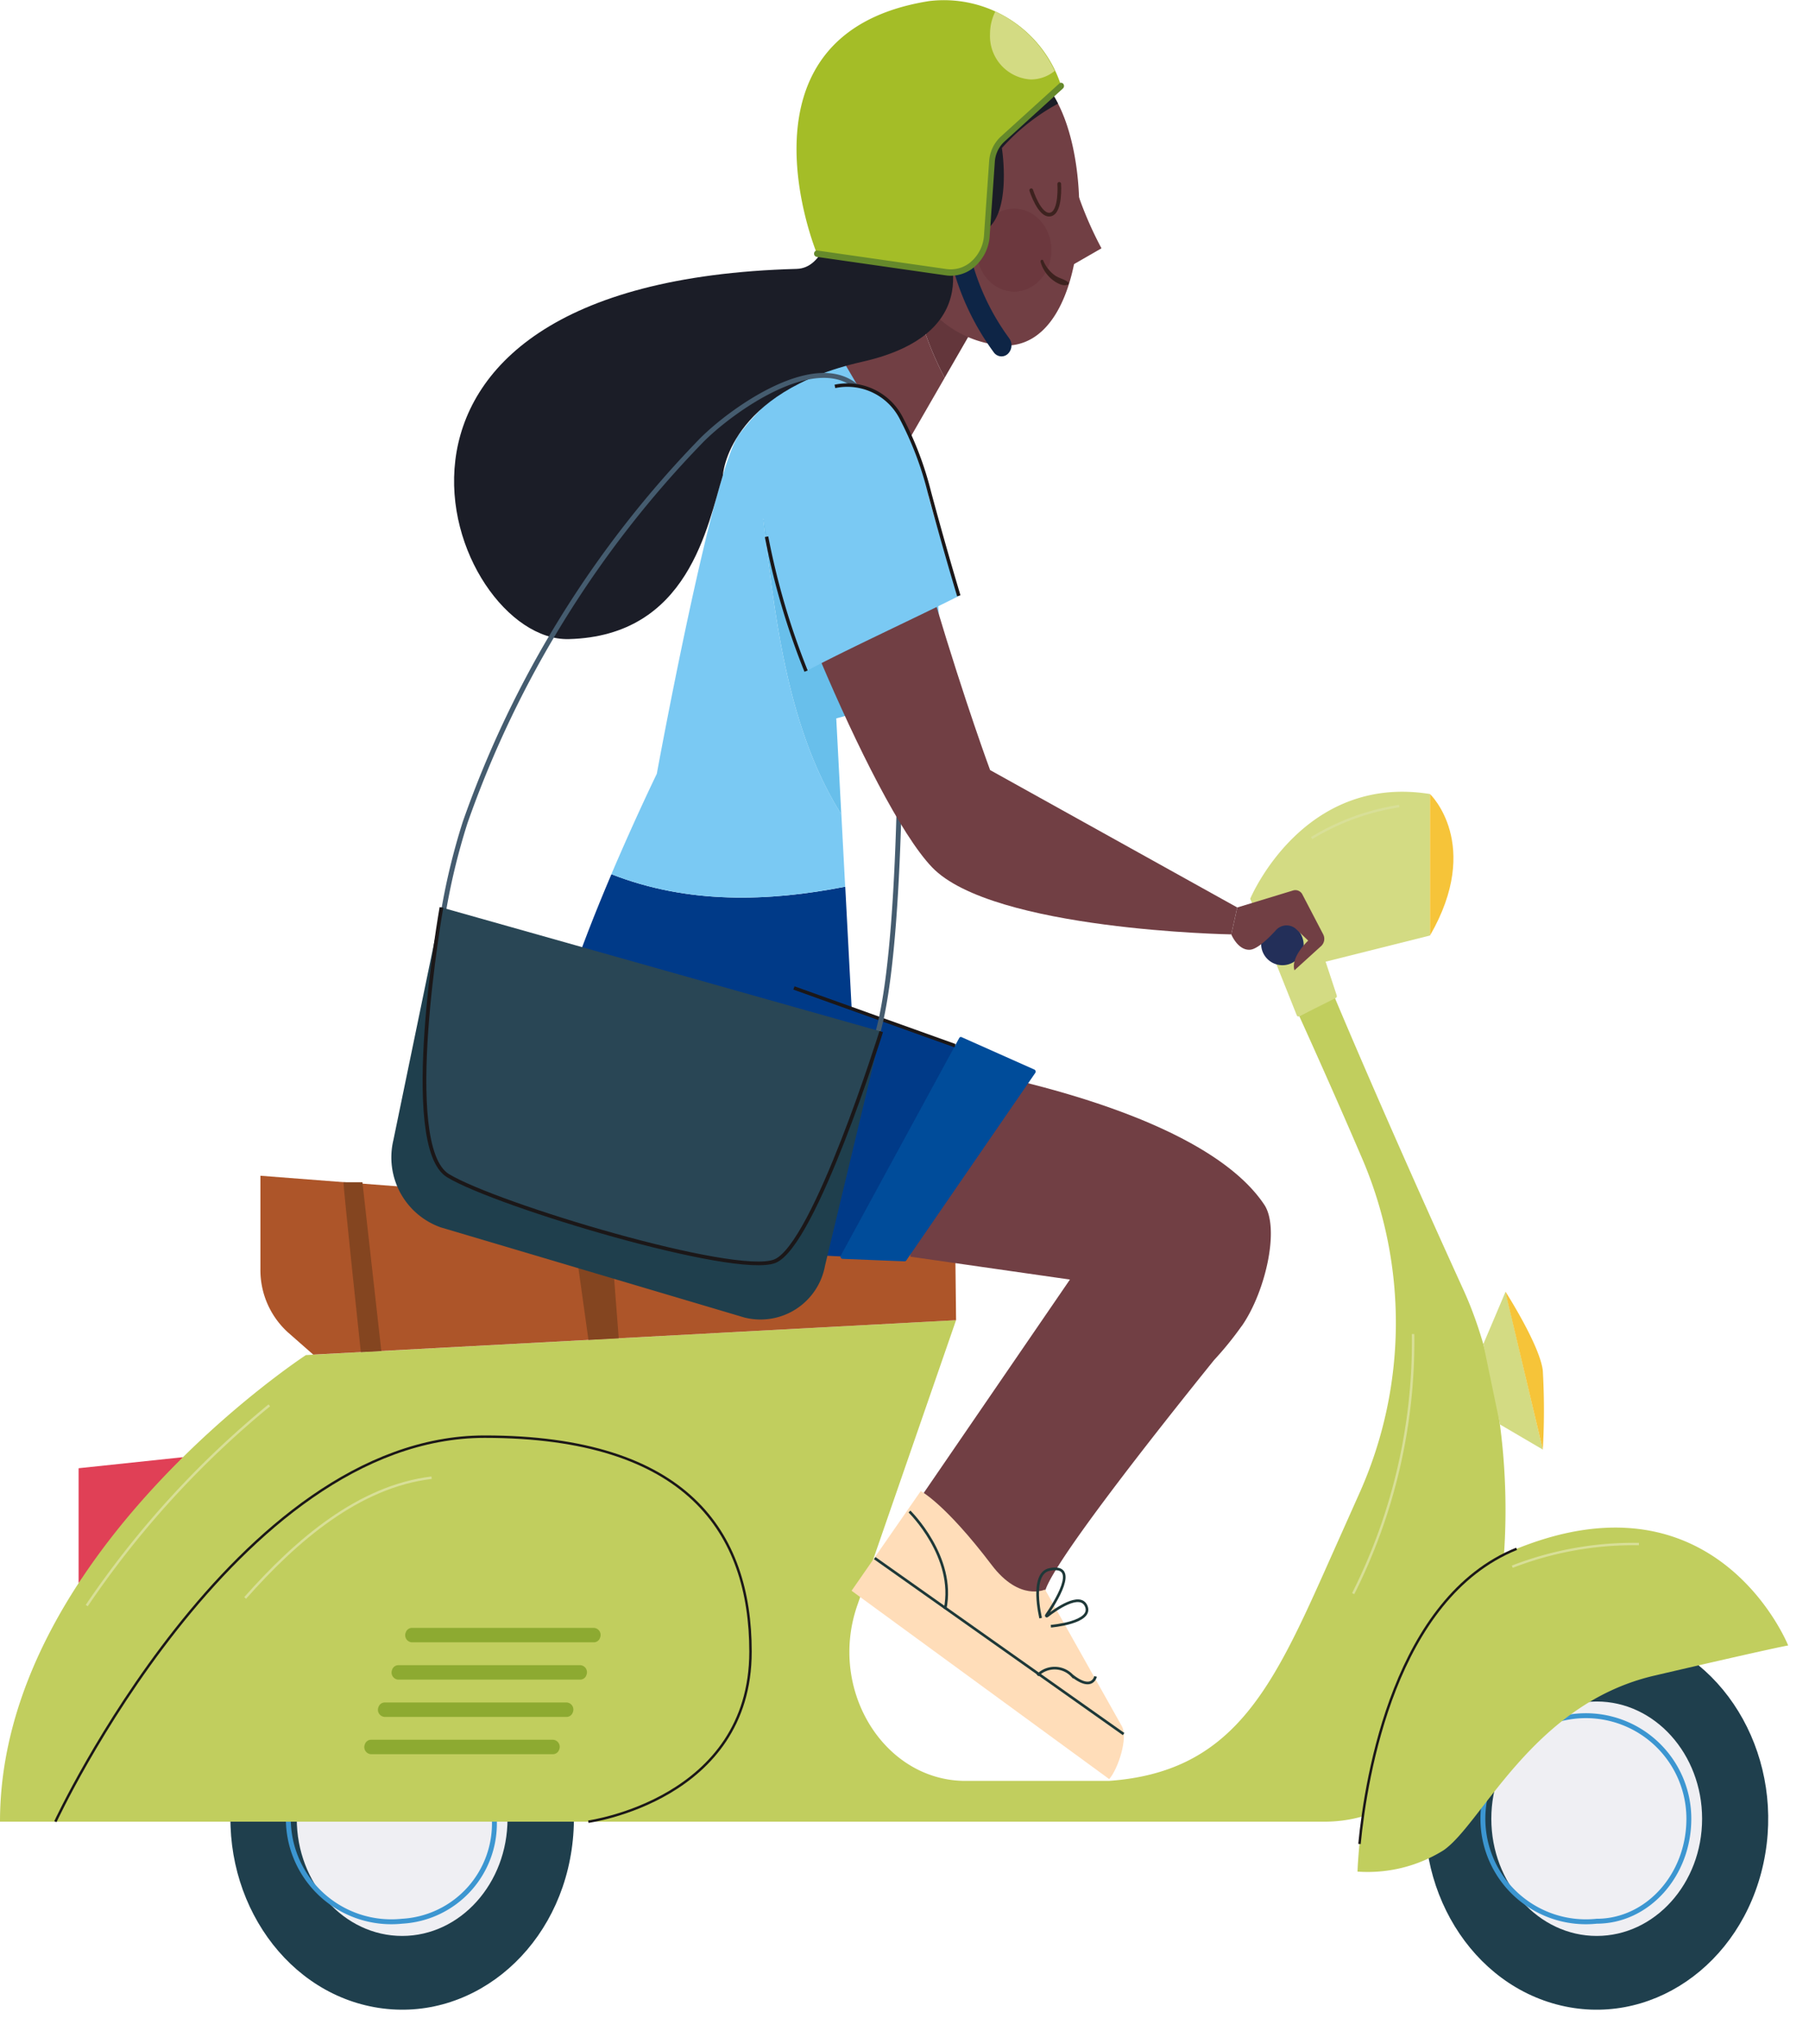 <svg xmlns="http://www.w3.org/2000/svg" width="101.879" height="115.027" viewBox="0 0 101.879 115.027"><defs><style>.a{fill:#e04056;}.b{fill:#1f3f4d;}.c{fill:#efeff3;}.ac,.ad,.af,.ag,.d,.g,.m,.p{fill:none;}.d{stroke:#3c96d1;}.ac,.ad,.ae,.af,.ag,.d,.g,.m,.p{stroke-miterlimit:10;}.ad,.d{stroke-width:0.276px;}.e{fill:#c1ce5e;}.f{fill:#ad5529;}.ac,.ae,.af,.g{stroke:#1b1718;}.g,.m{stroke-width:0.138px;}.h{fill:#d3db83;}.i{fill:#232f59;}.j{fill:#f6c439;}.k{fill:#8daa31;}.l{fill:#844520;}.m{stroke:#d8df97;}.n{fill:#713f44;}.o{fill:#ffddb9;}.p{stroke:#1e3838;stroke-width:0.149px;}.q{fill:#63363b;}.r{fill:#003a88;}.s{fill:#68bfeb;}.t{fill:#7ac9f3;}.u{fill:#6c383e;}.v{fill:#3d221f;}.w{fill:#1b1d27;}.x{fill:#4f262b;}.y{fill:#0e2546;}.z{fill:#a4bd27;}.aa{fill:#65892b;}.ab{fill:#004c9a;}.ac{stroke-width:0.195px;}.ad{stroke:#455c6f;}.ae{fill:#294655;}.ae,.ag{stroke-width:0.208px;}.af{stroke-width:0.069px;}.ag{stroke:#3d221f;stroke-linecap:round;}</style></defs><g transform="translate(0 44.562)"><path class="a" d="M203.66,725.35v-6.472l5.88-.622Z" transform="translate(-199.234 -680.804)"/><path class="b" d="M10.932,0c5.9-.135,10.576,4.112,10.442,9.484s-5.028,9.837-10.929,9.971S-.132,15.347,0,9.974,5.03.138,10.932,0Z" transform="matrix(0.233, -0.972, 0.972, 0.233, 77.97, 65.929)"/><path class="c" d="M285.806,743.305c-3.273,0-5.936-2.958-5.936-6.595s2.663-6.6,5.936-6.6,5.935,2.959,5.935,6.6S289.079,743.305,285.806,743.305Z" transform="translate(-195.882 -678.907)"/><path class="d" d="M285.775,742.361a5.8,5.8,0,1,1,5.188-5.765C290.962,739.775,288.635,742.361,285.775,742.361Z" transform="translate(-195.85 -678.792)"/><path class="b" d="M10.889,0c5.918-.095,10.639,4.17,10.544,9.526S16.463,19.3,10.545,19.4-.093,15.226,0,9.871,4.971.1,10.889,0Z" transform="translate(11.342 66.809) rotate(-80.684)"/><path class="c" d="M221.365,743.305c-3.273,0-5.935-2.958-5.935-6.595s2.662-6.6,5.935-6.6,5.935,2.959,5.935,6.6S224.638,743.305,221.365,743.305Z" transform="translate(-198.717 -678.907)"/><path class="d" d="M221.334,742.361a5.8,5.8,0,1,1,5.189-5.765A5.506,5.506,0,0,1,221.334,742.361Z" transform="translate(-198.685 -678.792)"/><path class="e" d="M261.878,740.046H253.8c-4.588,0-7.75-5.116-6.1-9.873l5.563-16.057L216.65,716.08s-17.229,11.238-17.229,26.261H274c10.628,0,12.421-19.88,7.85-29.907s-7.266-16.492-7.266-16.492L272.592,697s1.761,3.857,3.584,8.113a23.455,23.455,0,0,1-.147,18.633l-2.005,4.489c-3.046,6.823-5.3,11.324-12.145,11.81Z" transform="translate(-199.421 -684.374)"/><path class="f" d="M252.647,712.731l-.057-5.109L213.469,704.6v5.26a4.733,4.733,0,0,0,1.547,3.553l1.428,1.254Z" transform="translate(-198.803 -682.988)"/><path class="g" d="M232.424,738.93s9.133-1.237,9.133-9.57c0-6.707-3.581-12.1-14.97-12.1-14.1,0-24.178,21.67-24.178,21.67" transform="translate(-199.29 -680.963)"/><path class="h" d="M269.487,698.555l-2.623-6.563s2.939-7.054,10.125-5.893v7.962l-5.879,1.473.626,1.9a.118.118,0,0,1-.054.143l-2.061,1.032A.1.1,0,0,1,269.487,698.555Z" transform="translate(-196.454 -685.97)"/><path class="i" d="M269.846,693.646a1.2,1.2,0,1,1-1.2-1.329A1.269,1.269,0,0,1,269.846,693.646Z" transform="translate(-196.428 -684.954)"/><path class="j" d="M276.563,686.081s2.967,2.82,0,7.962Z" transform="translate(-196.027 -685.952)"/><path class="e" d="M272.651,741.035s.409-14.708,8.959-18.168c11.291-4.569,15.295,5.44,15.295,5.44s-.678.1-7.546,1.7-9.715,8.36-11.869,9.832A8.079,8.079,0,0,1,272.651,741.035Z" transform="translate(-196.199 -680.258)"/><path class="h" d="M279.438,713.175l1.251-2.946,2.1,8.885-2.411-1.413Z" transform="translate(-195.9 -682.089)"/><path class="j" d="M280.636,710.228s1.937,3.018,2.1,4.443a39.083,39.083,0,0,1,0,4.443l-2.036-8.571" transform="translate(-195.848 -682.089)"/><g transform="translate(20.523 47.06)"><path class="k" d="M231.913,727.351H221.65a.4.4,0,0,1-.338-.559h0a.367.367,0,0,1,.338-.253h10.262a.4.4,0,0,1,.339.559h0A.368.368,0,0,1,231.913,727.351Z" transform="translate(-218.982 -726.539)"/><path class="k" d="M231.178,729.161H220.915a.4.4,0,0,1-.339-.559h0a.369.369,0,0,1,.339-.254h10.262a.4.4,0,0,1,.338.559h0A.368.368,0,0,1,231.178,729.161Z" transform="translate(-219.014 -726.249)"/><path class="k" d="M230.443,730.97H220.179a.4.4,0,0,1-.338-.559h0a.368.368,0,0,1,.338-.253h10.264a.4.4,0,0,1,.338.559h0A.368.368,0,0,1,230.443,730.97Z" transform="translate(-219.046 -725.96)"/><path class="k" d="M229.707,732.78H219.444a.4.4,0,0,1-.338-.559h0a.368.368,0,0,1,.338-.254h10.262a.4.4,0,0,1,.339.559h0A.369.369,0,0,1,229.707,732.78Z" transform="translate(-219.079 -725.671)"/></g><path class="l" d="M217.954,704.915c-.048,0,.973,9.563.973,9.563l1.155-.061-1.065-9.5Z" transform="translate(-198.606 -682.939)"/><path class="l" d="M230.053,705.756c.073,0,1.16,7.9,1.16,7.9l1.706-.092-.59-7.634Z" transform="translate(-198.073 -682.804)"/><path class="m" d="M212.645,726.019c2.9-3.27,6.4-6.273,10.5-6.766" transform="translate(-198.839 -680.645)"/><path class="m" d="M204.1,727.012a52.886,52.886,0,0,1,10.282-11.27" transform="translate(-199.215 -681.207)"/><path class="m" d="M275.791,712.281a31.519,31.519,0,0,1-3.373,14.61" transform="translate(-196.209 -681.76)"/><path class="g" d="M272.757,739.314c.378-3.875,2.008-13.843,8.848-16.612" transform="translate(-196.194 -680.093)"/><path class="m" d="M281,723.747a18.878,18.878,0,0,1,7.134-1.275" transform="translate(-195.832 -680.13)"/><path class="m" d="M270.178,688.466a13.372,13.372,0,0,1,4.931-1.8" transform="translate(-196.308 -685.859)"/></g><path class="n" d="M257.577,711.317l-8.992-1.289,1.147-10.884s14.9,2.139,18.79,7.959c.887,1.327.068,4.9-1.252,6.807l0,0-.036.044a18.683,18.683,0,0,1-1.539,1.894c-3.162,3.917-9.952,12.483-9.52,13.252l-2.458,2.014-6.562-4.595Z" transform="translate(-197.321 -639.3)"/><path class="o" d="M256.255,725.441l4.323,7.688c.372.66-.218,2.428-.71,2.982h0l-14.509-10.6,3.894-5.61s1.363.691,3.993,4.155C254.822,726.135,256.255,725.441,256.255,725.441Z" transform="translate(-197.4 -635.979)"/><g transform="translate(49.262 85.072)"><line class="p" x1="14.017" y1="9.903" transform="translate(0 2.623)"/><path class="p" d="M248.482,720.892s2.616,2.559,2.007,5.488" transform="translate(-246.525 -720.892)"/><path class="p" d="M258.659,728.957s-.18.861-1.33-.052a1.352,1.352,0,0,0-1.942-.009" transform="translate(-246.221 -719.675)"/><path class="p" d="M255.567,726.447s-.619-2.519.505-2.739c1.731-.337.268,1.928-.183,2.58-.02.029.013.064.039.043.472-.368,1.85-1.348,2.2-.57.424.944-1.986,1.142-1.986,1.142" transform="translate(-246.221 -720.447)"/></g><path class="q" d="M251.991,663.988l-3.244-2.855-.132.13a18.612,18.612,0,0,0,1.843,5.382Z" transform="translate(-197.257 -645.382)"/><path class="n" d="M248.831,661.245l-5.1,5.046,4.386,4.77,2.557-4.433A18.608,18.608,0,0,1,248.831,661.245Z" transform="translate(-197.472 -645.364)"/><path class="r" d="M242.831,695.631c-8.577-3.067-16.427.967-12.942,9.541,1.746,4.3,9.961,5.5,17.724,5.635a71.27,71.27,0,0,0,6.84-10.988C248.508,697.609,242.831,695.631,242.831,695.631Z" transform="translate(-198.118 -640.026)"/><path class="s" d="M240.59,672.73c.688,5.733,1.382,11.815,4.4,16.63l-.284-5.4a12.38,12.38,0,0,0,2.83-1.1C246.712,678.526,243.011,675.805,240.59,672.73Z" transform="translate(-197.61 -643.526)"/><path class="r" d="M232.553,689.971c-1.766,4.151-3.756,9.448-3.5,11.733l17.029-4.185-.36-6.844C241.388,691.523,236.864,691.664,232.553,689.971Z" transform="translate(-198.119 -640.768)"/><path class="t" d="M248.615,670.5l-3.383-5.762a14.894,14.894,0,0,0-5.65,4.537c-1.526,2.191-4.621,19.08-4.621,19.08s-1.215,2.5-2.558,5.652c4.312,1.692,8.835,1.552,13.166.7l-.215-4.074c-3.022-4.815-3.717-10.9-4.4-16.63,2.421,3.075,6.122,5.8,6.951,10.136a5,5,0,0,0,2.905-3.545C251.212,677.164,248.615,670.5,248.615,670.5Z" transform="translate(-197.971 -644.805)"/><g transform="translate(48.563 2.746)"><path class="n" d="M249.9,664.76a6.082,6.082,0,0,0,3.795,1.853c5.489.5,5.514-12.277,2.242-14.94s-7.63-2.457-9.5,1.775c-.964,2.188-.642,7.746,1.754,10.141Z" transform="translate(-245.937 -649.922)"/><path class="n" d="M257.651,657.116A20.682,20.682,0,0,0,258.922,660l-1.967,1.132" transform="translate(-245.452 -648.771)"/></g><ellipse class="u" cx="2.102" cy="2.336" rx="2.102" ry="2.336" transform="translate(55.009 11.741)"/><g transform="translate(58.597 14.623)"><path class="v" d="M255.553,660.275a1.98,1.98,0,0,0,.6.952c.235.2.628.452.934.333a.083.083,0,0,0,.017-.144c-.231-.177-.533-.218-.774-.4a1.989,1.989,0,0,1-.626-.812c-.037-.093-.181-.027-.148.069Z" transform="translate(-255.548 -660.161)"/></g><path class="w" d="M256.907,651.7c.821-.109-5.12-3.723-8.3-.892s-2.373,11.449-5.4,11.532c-27.383.745-19.592,21.013-12.827,20.836s7.8-6.374,8.675-9.221c0,0,.266-4.678,7.854-6.389s4.485-7.157,4.485-7.157,2.29,0,2.1-4.055C253.486,656.356,255.4,651.9,256.907,651.7Z" transform="translate(-198.344 -647.206)"/><path class="w" d="M255.787,651.314a7.244,7.244,0,0,1,.989,1.489,11.64,11.64,0,0,0-3.162,2.5s.657,4.1-1.227,4.784-2.263,0-2.263,0S252.056,650.052,255.787,651.314Z" transform="translate(-197.19 -646.97)"/><g transform="translate(51.8 11.047)"><path class="n" d="M251.082,657.593a1.084,1.084,0,0,0-1.642-.24c-1.041.737.1,2.883,1.573,2.282Z" transform="translate(-249.038 -657.078)"/><g transform="translate(0.514 0.603)"><path class="x" d="M250.769,658.045a.611.611,0,0,0-.692-.438.739.739,0,0,0-.547.686c0,.084.1.142.157.072a.735.735,0,0,1,.19-.223.859.859,0,0,1,.284-.093c.2-.027.314.1.495.123.055.008.12-.065.114-.127Z" transform="translate(-249.53 -657.598)"/></g></g><g transform="translate(53.553 13.933)"><path class="y" d="M253.565,665.69a.539.539,0,0,1-.433-.226,14.578,14.578,0,0,1-2.394-5.11.633.633,0,0,1,.389-.766.556.556,0,0,1,.69.433A13.274,13.274,0,0,0,254,664.672a.669.669,0,0,1-.076.876A.523.523,0,0,1,253.565,665.69Z" transform="translate(-250.717 -659.565)"/></g><g transform="translate(44.859)"><path class="z" d="M243.54,661.831s-5.142-12.4,6.321-14.217a6.93,6.93,0,0,1,7.434,4.777l-3.3,3a1.867,1.867,0,0,0-.592,1.259l-.288,4.152a2.11,2.11,0,0,1-2.3,2.076Z" transform="translate(-242.391 -647.554)"/><g transform="translate(0.988 4.656)"><path class="aa" d="M251.041,662.431a2.024,2.024,0,0,1-.289-.021l-7.274-1.043a.178.178,0,0,1-.14-.2.169.169,0,0,1,.182-.155l7.273,1.043a1.738,1.738,0,0,0,1.427-.451,2.149,2.149,0,0,0,.688-1.462l.288-4.15a2.068,2.068,0,0,1,.651-1.386l3.3-2.994a.151.151,0,0,1,.229.025.194.194,0,0,1-.023.253l-3.305,3a1.693,1.693,0,0,0-.532,1.134l-.288,4.15a2.519,2.519,0,0,1-.807,1.713A2.051,2.051,0,0,1,251.041,662.431Z" transform="translate(-243.337 -651.568)"/></g></g><path class="ab" d="M244.781,710.168l6.666-12.24a.105.105,0,0,1,.136-.05l4.1,1.825a.129.129,0,0,1,.047.189l-7.263,10.554a.11.11,0,0,1-.092.049l-3.5-.14A.124.124,0,0,1,244.781,710.168Z" transform="translate(-197.427 -639.504)"/><line class="ac" x2="9.073" y2="3.249" transform="translate(44.713 55.605)"/><path class="h" d="M255.13,651.938a2.136,2.136,0,0,0,1.341-.482,6.931,6.931,0,0,0-3.342-3.344,2.765,2.765,0,0,0-.3,1.267A2.442,2.442,0,0,0,255.13,651.938Z" transform="translate(-197.072 -647.465)"/><g transform="translate(22.057 21.131)"><path class="ad" d="M223.3,696.233a36.838,36.838,0,0,1,1.265-5.3,58.718,58.718,0,0,1,13.294-21.488c1.681-1.71,6.685-5.32,8.973-2.821" transform="translate(-220.428 -665.771)"/><path class="ad" d="M246.462,703.665c1.638-3.695,1.667-16.667,1.637-24.077a30.532,30.532,0,0,0-.3-5.023c-.333-1.937-.923-6.454-1.955-8.058" transform="translate(-219.436 -665.653)"/><g transform="translate(0 29.942)"><path class="b" d="M223.353,691.583c5.784,2.261,10.259,5.419,16.281,6.966,0,0,7.091.24,8.482.024l-3.159,13.165a3.694,3.694,0,0,1-4.548,2.924l-17.1-5.074a4.178,4.178,0,0,1-2.662-4.911Z" transform="translate(-220.549 -691.583)"/><path class="ae" d="M223.275,691.583s-2.382,13.437.375,15.1,16.152,5.683,18.393,4.813,6-12.927,6-12.927" transform="translate(-220.471 -691.583)"/></g></g><path class="af" d="M240.774,672.519a80.887,80.887,0,0,0,3.006,8.228" transform="translate(-197.603 -643.56)"/><path class="n" d="M253.236,686.216s-1.359-3.653-3.083-9.411c-2.158,1.1-4.316,2.08-6.474,3.241,2.034,4.8,4.534,9.816,6.293,11.646,3.406,3.545,16.845,3.772,16.845,3.772l.337-1.516Z" transform="translate(-197.475 -642.874)"/><path class="t" d="M249.935,672.575a16.15,16.15,0,0,0-1.805-4.853c-1.946-2.783-6.525-1.572-7.5,1.626a6.261,6.261,0,0,0-.294,2.247,39.084,39.084,0,0,0,2.684,10.756c2.158-1.16,6.437-3.131,8.6-4.231C251.087,676.355,250.5,674.69,249.935,672.575Z" transform="translate(-197.622 -644.576)"/><path class="n" d="M265.842,693.235s.374.914,1.058.863c.4-.029,1.016-.615,1.458-1.1a.8.8,0,0,1,1.157-.042l.66.629s-1,.911-.775,1.671l1.509-1.37a.554.554,0,0,0,.109-.654L269.853,691a.443.443,0,0,0-.522-.239l-3.152.96Z" transform="translate(-196.499 -640.645)"/><path class="ac" d="M251.437,678.1c-.528-1.764-1.09-3.724-1.658-5.839a18.7,18.7,0,0,0-1.561-4.119,3.414,3.414,0,0,0-3.759-1.829" transform="translate(-197.439 -644.566)"/><path class="ac" d="M243,681.162a41.078,41.078,0,0,1-2.226-7.567" transform="translate(-197.603 -643.388)"/><path class="ag" d="M255.051,656.836s.468,1.484,1.077,1.364.5-1.724.5-1.724" transform="translate(-196.974 -646.127)"/></svg>